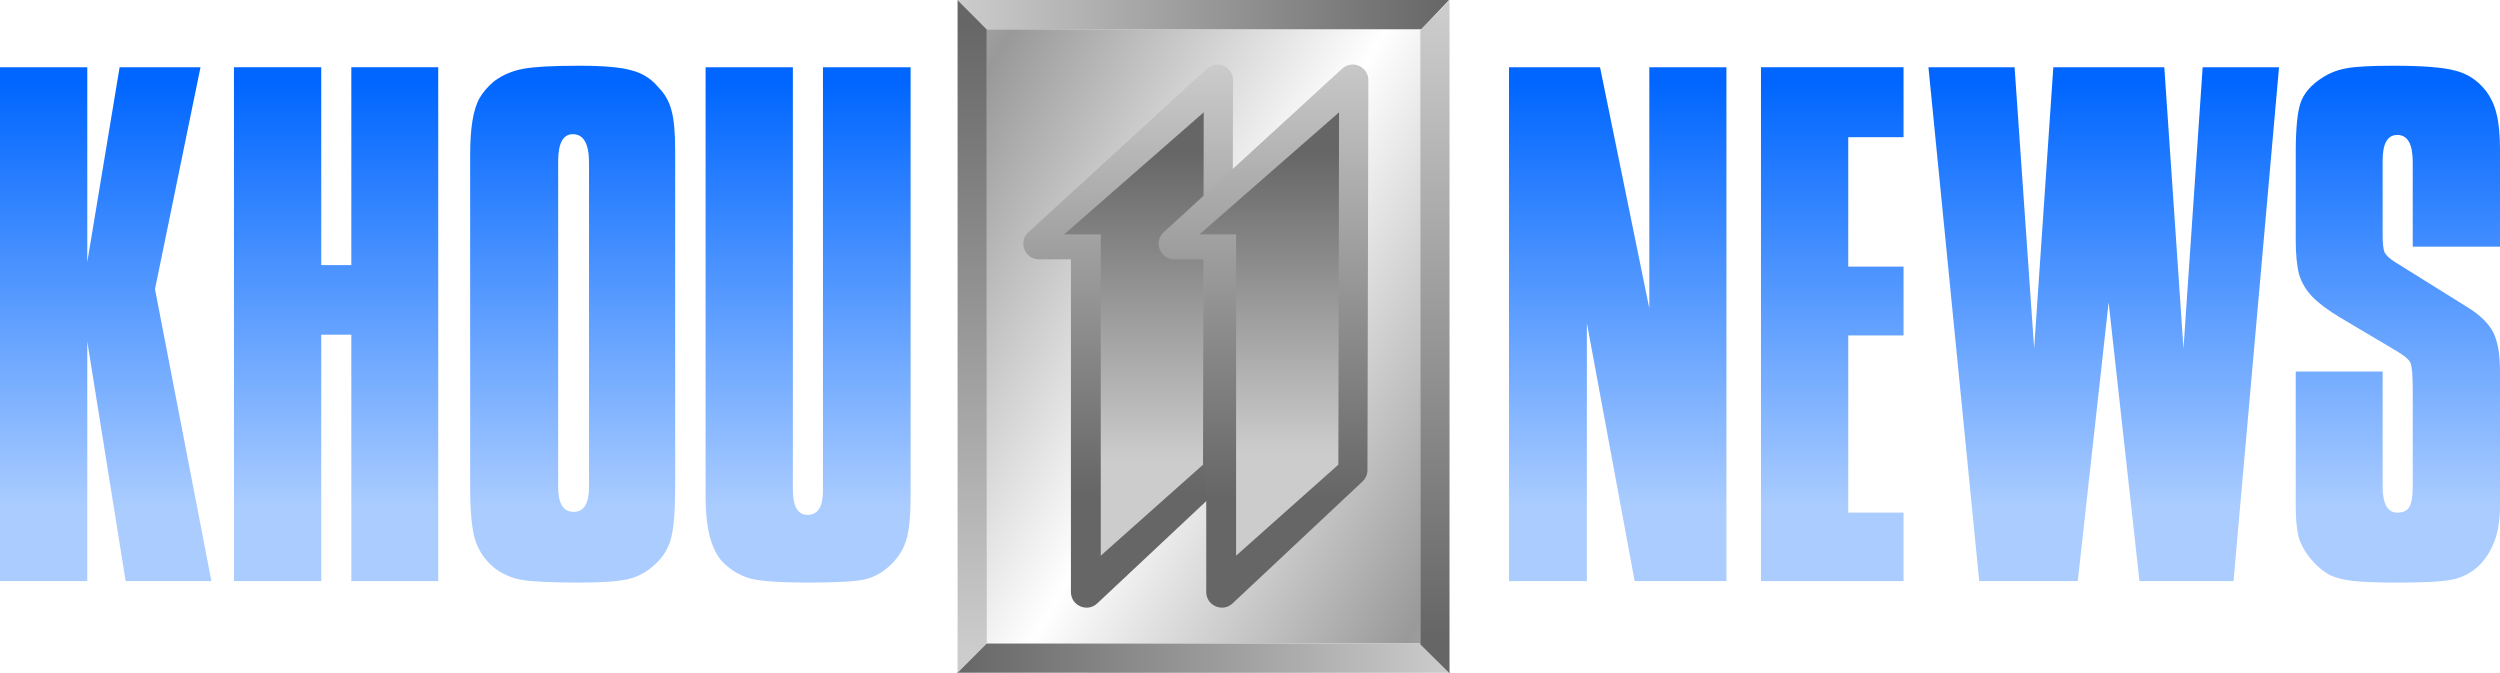 <?xml version="1.0" encoding="UTF-8" standalone="no"?>
<!-- Created with Inkscape (http://www.inkscape.org/) -->

<svg
   xmlns:dc="http://purl.org/dc/elements/1.1/"
   xmlns:cc="http://creativecommons.org/ns#"
   xmlns:rdf="http://www.w3.org/1999/02/22-rdf-syntax-ns#"
   xmlns:svg="http://www.w3.org/2000/svg"
   xmlns="http://www.w3.org/2000/svg"
   xmlns:xlink="http://www.w3.org/1999/xlink"
   xmlns:sodipodi="http://sodipodi.sourceforge.net/DTD/sodipodi-0.dtd"
   xmlns:inkscape="http://www.inkscape.org/namespaces/inkscape"
   width="1090.31"
   height="293.606"
   viewBox="0 0 1090.31 293.606"
   version="1.1"
   id="svg87"
   inkscape:version="0.92.4 (5da689c313, 2019-01-14)"
   sodipodi:docname="KHOU 11 News 1989.svg">
  <defs
     id="defs81">
    <linearGradient
       inkscape:collect="always"
       id="linearGradient2741">
      <stop
         style="stop-color:#666666;stop-opacity:1;"
         offset="0"
         id="stop2739" />
      <stop
         style="stop-color:#cccccc;stop-opacity:1"
         offset="1"
         id="stop2737" />
    </linearGradient>
    <linearGradient
       inkscape:collect="always"
       id="linearGradient2733">
      <stop
         style="stop-color:#666666;stop-opacity:1;"
         offset="0"
         id="stop2731" />
      <stop
         style="stop-color:#cccccc;stop-opacity:1"
         offset="1"
         id="stop2729" />
    </linearGradient>
    <linearGradient
       inkscape:collect="always"
       id="linearGradient2725">
      <stop
         style="stop-color:#0066ff;stop-opacity:1"
         offset="0"
         id="stop2721" />
      <stop
         style="stop-color:#aaccff;stop-opacity:1"
         offset="1"
         id="stop2723" />
    </linearGradient>
    <linearGradient
       inkscape:collect="always"
       id="linearGradient2703">
      <stop
         style="stop-color:#999999;stop-opacity:1;"
         offset="0"
         id="stop2699" />
      <stop
         style="stop-color:#999999;stop-opacity:0;"
         offset="1"
         id="stop2701" />
    </linearGradient>
    <linearGradient
       inkscape:collect="always"
       id="linearGradient1040">
      <stop
         style="stop-color:#666666;stop-opacity:1;"
         offset="0"
         id="stop1038" />
      <stop
         style="stop-color:#cccccc;stop-opacity:1"
         offset="1"
         id="stop1036" />
    </linearGradient>
    <linearGradient
       id="linearGradient1022"
       inkscape:collect="always">
      <stop
         style="stop-color:#cccccc;stop-opacity:1"
         offset="0"
         id="stop1020" />
      <stop
         style="stop-color:#666666;stop-opacity:1;"
         offset="1"
         id="stop1018" />
    </linearGradient>
    <linearGradient
       inkscape:collect="always"
       id="linearGradient1012">
      <stop
         style="stop-color:#666666;stop-opacity:1;"
         offset="0"
         id="stop1008" />
      <stop
         style="stop-color:#cccccc;stop-opacity:1"
         offset="1"
         id="stop1010" />
    </linearGradient>
    <style
       id="style1355">.cls-1{fill:#bf1b3e;}.cls-2{fill:#fff;}</style>
    <linearGradient
       inkscape:collect="always"
       xlink:href="#linearGradient1012"
       id="linearGradient1014"
       x1="-46.829"
       y1="756.962"
       x2="214.337"
       y2="756.962"
       gradientUnits="userSpaceOnUse"
       gradientTransform="matrix(0.824,0,0,0.824,19.002,103.003)" />
    <linearGradient
       inkscape:collect="always"
       xlink:href="#linearGradient1022"
       id="linearGradient1016"
       x1="-46.829"
       y1="416.962"
       x2="213.538"
       y2="416.962"
       gradientUnits="userSpaceOnUse"
       gradientTransform="matrix(0.823,0,0,0.824,19.235,102.673)" />
    <linearGradient
       inkscape:collect="always"
       xlink:href="#linearGradient1040"
       id="linearGradient1032"
       x1="-46.415"
       y1="421.635"
       x2="-46.415"
       y2="753.092"
       gradientUnits="userSpaceOnUse"
       gradientTransform="matrix(0.824,0,0,0.824,19.002,103.003)" />
    <linearGradient
       inkscape:collect="always"
       xlink:href="#linearGradient1022"
       id="linearGradient1034"
       x1="213.805"
       y1="416.212"
       x2="213.805"
       y2="745.459"
       gradientUnits="userSpaceOnUse"
       gradientTransform="matrix(0.824,0,0,0.824,19.002,103.003)" />
    <linearGradient
       inkscape:collect="always"
       xlink:href="#linearGradient2703"
       id="linearGradient2705"
       x1="-87.758"
       y1="546.073"
       x2="60.565"
       y2="631.707"
       gradientUnits="userSpaceOnUse"
       spreadMethod="reflect"
       gradientTransform="matrix(0.824,0,0,0.824,19.002,103.003)" />
    <linearGradient
       inkscape:collect="always"
       xlink:href="#linearGradient2733"
       id="linearGradient2717"
       gradientUnits="userSpaceOnUse"
       gradientTransform="matrix(2.281,0,0,2.281,-1710.745,1375.673)"
       x1="943.418"
       y1="-421.11"
       x2="943.418"
       y2="-124.423" />
    <linearGradient
       inkscape:collect="always"
       xlink:href="#linearGradient2741"
       id="linearGradient2719"
       gradientUnits="userSpaceOnUse"
       gradientTransform="matrix(2.281,0,0,2.281,-1414.16,1375.673)"
       x1="943.418"
       y1="-421.11"
       x2="943.418"
       y2="-132.938" />
    <linearGradient
       inkscape:collect="always"
       xlink:href="#linearGradient2733"
       id="linearGradient2745"
       x1="342.775"
       y1="1174.386"
       x2="342.775"
       y2="183.636"
       gradientUnits="userSpaceOnUse" />
    <linearGradient
       inkscape:collect="always"
       xlink:href="#linearGradient2733"
       id="linearGradient2747"
       x1="46.19"
       y1="1161.435"
       x2="46.19"
       y2="216.014"
       gradientUnits="userSpaceOnUse" />
    <linearGradient
       inkscape:collect="always"
       xlink:href="#linearGradient2725"
       id="linearGradient2766"
       gradientUnits="userSpaceOnUse"
       x1="781.469"
       y1="452.172"
       x2="781.469"
       y2="677.172"
       gradientTransform="matrix(0.824,0,0,0.824,32.194,103.003)" />
    <linearGradient
       inkscape:collect="always"
       xlink:href="#linearGradient2725"
       id="linearGradient2768"
       gradientUnits="userSpaceOnUse"
       x1="781.469"
       y1="452.172"
       x2="781.469"
       y2="677.172"
       gradientTransform="matrix(0.824,0,0,0.824,30.545,103.003)" />
    <linearGradient
       inkscape:collect="always"
       xlink:href="#linearGradient2725"
       id="linearGradient2770"
       gradientUnits="userSpaceOnUse"
       x1="781.469"
       y1="452.172"
       x2="781.469"
       y2="677.172"
       gradientTransform="matrix(0.824,0,0,0.824,25.598,103.003)" />
    <linearGradient
       inkscape:collect="always"
       xlink:href="#linearGradient2725"
       id="linearGradient2772"
       gradientUnits="userSpaceOnUse"
       x1="781.469"
       y1="452.172"
       x2="781.469"
       y2="677.172"
       gradientTransform="matrix(0.824,0,0,0.824,22.3,103.003)" />
    <linearGradient
       inkscape:collect="always"
       xlink:href="#linearGradient2725"
       id="linearGradient2774"
       gradientUnits="userSpaceOnUse"
       x1="781.469"
       y1="452.172"
       x2="781.469"
       y2="677.172"
       gradientTransform="matrix(0.824,0,0,0.824,12.406,103.003)" />
    <linearGradient
       inkscape:collect="always"
       xlink:href="#linearGradient2725"
       id="linearGradient2776"
       gradientUnits="userSpaceOnUse"
       x1="781.469"
       y1="452.172"
       x2="781.469"
       y2="677.172"
       gradientTransform="matrix(0.824,0,0,0.824,7.459,103.003)" />
    <linearGradient
       inkscape:collect="always"
       xlink:href="#linearGradient2725"
       id="linearGradient2778"
       gradientUnits="userSpaceOnUse"
       x1="781.469"
       y1="452.172"
       x2="781.469"
       y2="677.172"
       gradientTransform="matrix(0.824,0,0,0.824,12.406,103.003)" />
    <linearGradient
       inkscape:collect="always"
       xlink:href="#linearGradient2725"
       id="linearGradient2780"
       gradientUnits="userSpaceOnUse"
       x1="781.469"
       y1="452.172"
       x2="781.469"
       y2="677.172"
       gradientTransform="matrix(0.824,0,0,0.824,9.108,103.003)" />
  </defs>
  <sodipodi:namedview
     id="base"
     pagecolor="#ffffff"
     bordercolor="#666666"
     borderopacity="1.0"
     inkscape:pageopacity="0.0"
     inkscape:pageshadow="2"
     inkscape:zoom="0.64"
     inkscape:cx="512.97105"
     inkscape:cy="-10.083419"
     inkscape:document-units="px"
     inkscape:current-layer="layer1"
     showgrid="false"
     inkscape:window-width="1600"
     inkscape:window-height="837"
     inkscape:window-x="-8"
     inkscape:window-y="-8"
     inkscape:window-maximized="1"
     units="px"
     fit-margin-top="0"
     fit-margin-left="0"
     fit-margin-right="0"
     fit-margin-bottom="0" />
  <g
     inkscape:label="Layer 1"
     inkscape:groupmode="layer"
     id="layer1"
     transform="translate(436.888,-440.077)">
    <path
       inkscape:connector-curvature="0"
       id="path2749"
       style="font-style:normal;font-variant:normal;font-weight:normal;font-stretch:normal;font-size:407.519px;line-height:1.25;font-family:'Compacta D';-inkscape-font-specification:'Compacta D';font-variant-ligatures:normal;font-variant-caps:normal;font-variant-numeric:normal;text-align:start;letter-spacing:0px;word-spacing:0px;writing-mode:lr-tb;text-anchor:start;fill:url(#linearGradient2766);fill-opacity:1;stroke:none;stroke-width:6.3"
       d="m -436.888,693.506 v -224.106 h 38.062 v 84.983 l 14.109,-84.983 h 35.273 l -19.851,96.796 24.609,127.311 h -37.406 l -16.734,-104.506 v 104.506 z" />
    <path
       inkscape:connector-curvature="0"
       id="path2751"
       style="font-style:normal;font-variant:normal;font-weight:normal;font-stretch:normal;font-size:407.519px;line-height:1.25;font-family:'Compacta D';-inkscape-font-specification:'Compacta D';font-variant-ligatures:normal;font-variant-caps:normal;font-variant-numeric:normal;text-align:start;letter-spacing:0px;word-spacing:0px;writing-mode:lr-tb;text-anchor:start;fill:url(#linearGradient2768);fill-opacity:1;stroke:none;stroke-width:6.3"
       d="m -334.851,693.506 v -224.106 h 38.062 v 86.296 h 13.125 v -86.296 h 37.898 v 224.106 h -37.898 V 586.046 h -13.125 v 107.46 z" />
    <path
       inkscape:connector-curvature="0"
       id="path2753"
       style="font-style:normal;font-variant:normal;font-weight:normal;font-stretch:normal;font-size:407.519px;line-height:1.25;font-family:'Compacta D';-inkscape-font-specification:'Compacta D';font-variant-ligatures:normal;font-variant-caps:normal;font-variant-numeric:normal;text-align:start;letter-spacing:0px;word-spacing:0px;writing-mode:lr-tb;text-anchor:start;fill:url(#linearGradient2770);fill-opacity:1;stroke:none;stroke-width:6.3"
       d="M -231.846,652.491 V 508.117 q 0,-9.187 0.984,-15.258 0.984,-6.234 3.117,-10.008 2.297,-3.937 6.398,-7.383 5.578,-4.102 12.797,-5.414 7.219,-1.312 24.445,-1.312 15.422,0 22.476,1.969 7.219,1.805 11.812,7.383 4.266,4.266 5.742,10.008 1.641,5.742 1.641,17.226 v 147.162 q 0,15.75 -1.805,22.312 -1.641,6.562 -6.891,11.32 -5.086,4.922 -11.976,6.562 -6.891,1.477 -20.672,1.477 -18.047,0 -25.429,-1.148 -7.219,-1.312 -12.469,-5.578 -5.906,-5.086 -8.039,-12.14 -2.133,-7.219 -2.133,-22.804 z m 51.843,0 v -141.42 q 0,-12.469 -7.055,-12.469 -6.398,0 -6.398,11.812 v 142.076 q 0,10.828 6.726,10.828 6.726,0 6.726,-10.828 z" />
    <path
       inkscape:connector-curvature="0"
       id="path2755"
       style="font-style:normal;font-variant:normal;font-weight:normal;font-stretch:normal;font-size:407.519px;line-height:1.25;font-family:'Compacta D';-inkscape-font-specification:'Compacta D';font-variant-ligatures:normal;font-variant-caps:normal;font-variant-numeric:normal;text-align:start;letter-spacing:0px;word-spacing:0px;writing-mode:lr-tb;text-anchor:start;fill:url(#linearGradient2772);fill-opacity:1;stroke:none;stroke-width:6.3"
       d="m -39.748,469.399 v 186.537 q 0,13.453 -1.805,19.359 -1.641,5.906 -6.562,10.828 -5.25,5.25 -11.976,6.726 -6.562,1.312 -24.609,1.312 -17.226,0 -24.445,-1.641 -7.055,-1.805 -12.633,-7.383 -7.383,-8.039 -7.383,-28.218 V 469.399 h 38.062 V 653.475 q 0,11.156 6.398,11.156 6.726,0 6.726,-10.5 V 469.399 Z" />
    <path
       inkscape:connector-curvature="0"
       id="path2757"
       style="font-style:normal;font-variant:normal;font-weight:normal;font-stretch:normal;font-size:407.519px;line-height:1.25;font-family:'Compacta D';-inkscape-font-specification:'Compacta D';font-variant-ligatures:normal;font-variant-caps:normal;font-variant-numeric:normal;text-align:start;letter-spacing:0px;word-spacing:0px;writing-mode:lr-tb;text-anchor:start;fill:url(#linearGradient2774);fill-opacity:1;stroke:none;stroke-width:6.3"
       d="m 221.221,693.506 v -224.106 h 39.703 l 21.492,105.163 V 469.399 h 33.632 v 224.106 H 276.018 L 255.182,580.96 v 112.545 z" />
    <path
       inkscape:connector-curvature="0"
       id="path2759"
       style="font-style:normal;font-variant:normal;font-weight:normal;font-stretch:normal;font-size:407.519px;line-height:1.25;font-family:'Compacta D';-inkscape-font-specification:'Compacta D';font-variant-ligatures:normal;font-variant-caps:normal;font-variant-numeric:normal;text-align:start;letter-spacing:0px;word-spacing:0px;writing-mode:lr-tb;text-anchor:start;fill:url(#linearGradient2776);fill-opacity:1;stroke:none;stroke-width:6.3"
       d="m 331.117,693.506 v -224.106 h 62.179 v 30.515 h -24.117 v 56.437 h 24.117 v 30.023 h -24.117 v 77.272 h 24.117 v 29.859 z" />
    <path
       inkscape:connector-curvature="0"
       id="path2761"
       style="font-style:normal;font-variant:normal;font-weight:normal;font-stretch:normal;font-size:407.519px;line-height:1.25;font-family:'Compacta D';-inkscape-font-specification:'Compacta D';font-variant-ligatures:normal;font-variant-caps:normal;font-variant-numeric:normal;text-align:start;letter-spacing:0px;word-spacing:0px;writing-mode:lr-tb;text-anchor:start;fill:url(#linearGradient2778);fill-opacity:1;stroke:none;stroke-width:6.3"
       d="M 426.297,693.506 404.149,469.399 h 37.57 l 8.531,122.717 8.367,-122.717 h 48.398 l 8.367,122.717 8.367,-122.717 h 33.304 l -19.851,224.106 h -41.015 l -13.453,-121.569 -13.453,121.569 z" />
    <path
       inkscape:connector-curvature="0"
       id="path2763"
       style="font-style:normal;font-variant:normal;font-weight:normal;font-stretch:normal;font-size:407.519px;line-height:1.25;font-family:'Compacta D';-inkscape-font-specification:'Compacta D';font-variant-ligatures:normal;font-variant-caps:normal;font-variant-numeric:normal;text-align:start;letter-spacing:0px;word-spacing:0px;writing-mode:lr-tb;text-anchor:start;fill:url(#linearGradient2780);fill-opacity:1;stroke:none;stroke-width:6.3"
       d="m 564.337,602.124 h 37.898 v 50.038 q 0,11.484 6.398,11.484 3.773,0 5.25,-2.461 1.477,-2.461 1.477,-8.695 v -42.328 q 0,-9.68 -0.984,-11.812 -0.984,-2.297 -6.726,-5.578 l -23.789,-14.109 q -8.203,-4.922 -12.305,-9.187 -4.102,-4.266 -5.742,-9.68 -1.477,-5.578 -1.477,-15.094 v -38.062 q 0,-15.586 2.133,-21.82 2.297,-6.398 9.68,-10.992 4.594,-2.953 10.172,-3.937 5.742,-1.148 20.672,-1.148 19.031,0 26.906,2.133 7.875,1.969 13.125,8.531 3.609,4.594 4.922,10.5 1.477,5.742 1.477,15.422 v 42.328 h -38.062 v -36.914 q 0,-11.812 -6.726,-11.812 -6.398,0 -6.398,11.156 v 32.484 q 0,5.414 0.82,7.547 0.984,1.969 4.594,4.266 l 31.336,19.523 q 8.531,5.25 11.484,11.156 2.953,5.742 2.953,17.062 v 59.062 q 0,16.406 -9.187,25.593 -5.086,4.758 -11.648,6.07 -6.398,1.312 -23.625,1.312 -12.633,0 -19.031,-0.656 -6.398,-0.656 -10.336,-2.461 -3.773,-1.805 -7.547,-5.906 -4.594,-5.086 -6.234,-10.172 -1.477,-5.086 -1.477,-14.109 z" />
    <path
       id="path995"
       d="M -6.514,452.826 H 182.529 V 720.734 H -6.514 Z"
       style="opacity:1;fill:url(#linearGradient2705);fill-opacity:1;fill-rule:nonzero;stroke:none;stroke-width:0.297;stroke-linecap:square;stroke-linejoin:miter;stroke-miterlimit:0;stroke-dasharray:none;stroke-opacity:1;paint-order:markers fill stroke"
       inkscape:connector-curvature="0" />
    <path
       style="opacity:1;fill:url(#linearGradient1014);fill-opacity:1;fill-rule:nonzero;stroke:none;stroke-width:0.33;stroke-linecap:square;stroke-linejoin:miter;stroke-miterlimit:0;stroke-dasharray:none;stroke-opacity:1;paint-order:markers fill stroke"
       d="M -7.241,720.734 H 183.354 l 12.367,12.753 H -19.608 Z"
       id="rect997"
       inkscape:connector-curvature="0"
       sodipodi:nodetypes="ccccc" />
    <path
       sodipodi:nodetypes="ccccc"
       inkscape:connector-curvature="0"
       id="path1002"
       d="M -6.562,452.83 H 183.122 l 11.939,-12.753 H -19.324 Z"
       style="opacity:1;fill:url(#linearGradient1016);fill-opacity:1;fill-rule:nonzero;stroke:none;stroke-width:0.33;stroke-linecap:square;stroke-linejoin:miter;stroke-miterlimit:0;stroke-dasharray:none;stroke-opacity:1;paint-order:markers fill stroke" />
    <path
       sodipodi:nodetypes="ccccc"
       inkscape:connector-curvature="0"
       id="path1004"
       d="M -6.514,452.912 V 720.734 L -19.267,733.518 V 440.129 Z"
       style="opacity:1;fill:url(#linearGradient1032);fill-opacity:1;fill-rule:nonzero;stroke:none;stroke-width:0.39;stroke-linecap:square;stroke-linejoin:miter;stroke-miterlimit:0;stroke-dasharray:none;stroke-opacity:1;paint-order:markers fill stroke" />
    <path
       style="opacity:1;fill:url(#linearGradient1034);fill-opacity:1;fill-rule:nonzero;stroke:none;stroke-width:0.39;stroke-linecap:square;stroke-linejoin:miter;stroke-miterlimit:0;stroke-dasharray:none;stroke-opacity:1;paint-order:markers fill stroke"
       d="M 182.529,721.065 V 453.161 l 12.753,-13.031 v 293.553 z"
       id="path1006"
       inkscape:connector-curvature="0"
       sodipodi:nodetypes="ccccc" />
    <g
       transform="matrix(0.199,0,0,0.199,0.209,423.83)"
       id="g2715"
       inkscape:label="Layer 1">
      <path
         style="color:#000000;font-style:normal;font-variant:normal;font-weight:normal;font-stretch:normal;font-size:medium;line-height:normal;font-family:sans-serif;font-variant-ligatures:normal;font-variant-position:normal;font-variant-caps:normal;font-variant-numeric:normal;font-variant-alternates:normal;font-feature-settings:normal;text-indent:0;text-align:start;text-decoration:none;text-decoration-line:none;text-decoration-style:solid;text-decoration-color:#000000;letter-spacing:normal;word-spacing:normal;text-transform:none;writing-mode:lr-tb;direction:ltr;text-orientation:mixed;dominant-baseline:auto;baseline-shift:baseline;text-anchor:start;white-space:normal;shape-padding:0;clip-rule:nonzero;display:inline;overflow:visible;visibility:visible;opacity:1;isolation:auto;mix-blend-mode:normal;color-interpolation:sRGB;color-interpolation-filters:linearRGB;solid-color:#000000;solid-opacity:1;vector-effect:none;fill:url(#linearGradient2747);fill-opacity:1;fill-rule:nonzero;stroke:none;stroke-width:68.443;stroke-linecap:butt;stroke-linejoin:round;stroke-miterlimit:4;stroke-dasharray:none;stroke-dashoffset:0;stroke-opacity:1;color-rendering:auto;image-rendering:auto;shape-rendering:auto;text-rendering:auto;enable-background:accumulate"
         d="m 470.634,223.091 c -8.235,0.225 -16.112,3.413 -22.186,8.979 L 57.349,590.578 c -22.995,21.093 -8.078,59.438 23.126,59.446 H 150.544 V 1379.104 c 0.005,29.962 35.783,45.454 57.637,24.958 l 284.853,-267.256 c 6.875,-6.452 10.785,-15.454 10.806,-24.882 l 1.956,-854.558 c 0.035,-19.293 -15.875,-34.803 -35.162,-34.275 z"
         id="path2707"
         inkscape:connector-curvature="0"
         sodipodi:nodetypes="ccccccccccc" />
      <path
         style="fill:url(#linearGradient2717);stroke:#000000;stroke-width:0;stroke-linecap:butt;stroke-linejoin:round;stroke-miterlimit:4;stroke-dasharray:none;stroke-opacity:1"
         d="M 135.553,595.41 441.59,327.812 440.083,1099.978 215.946,1299.46 V 595.41 Z"
         id="path2709"
         inkscape:connector-curvature="0"
         sodipodi:nodetypes="cccccc" />
      <path
         sodipodi:nodetypes="ccccccccccc"
         inkscape:connector-curvature="0"
         id="path2711"
         d="m 767.219,223.091 c -8.235,0.225 -16.112,3.413 -22.186,8.979 L 353.934,590.578 c -22.995,21.093 -8.078,59.438 23.126,59.446 h 70.069 V 1379.104 c 0.005,29.962 35.783,45.454 57.637,24.958 l 284.853,-267.256 c 6.875,-6.452 10.785,-15.454 10.806,-24.882 l 1.956,-854.558 c 0.034,-19.293 -15.876,-34.803 -35.162,-34.275 z"
         style="color:#000000;font-style:normal;font-variant:normal;font-weight:normal;font-stretch:normal;font-size:medium;line-height:normal;font-family:sans-serif;font-variant-ligatures:normal;font-variant-position:normal;font-variant-caps:normal;font-variant-numeric:normal;font-variant-alternates:normal;font-feature-settings:normal;text-indent:0;text-align:start;text-decoration:none;text-decoration-line:none;text-decoration-style:solid;text-decoration-color:#000000;letter-spacing:normal;word-spacing:normal;text-transform:none;writing-mode:lr-tb;direction:ltr;text-orientation:mixed;dominant-baseline:auto;baseline-shift:baseline;text-anchor:start;white-space:normal;shape-padding:0;clip-rule:nonzero;display:inline;overflow:visible;visibility:visible;opacity:1;isolation:auto;mix-blend-mode:normal;color-interpolation:sRGB;color-interpolation-filters:linearRGB;solid-color:#000000;solid-opacity:1;vector-effect:none;fill:url(#linearGradient2745);fill-opacity:1;fill-rule:nonzero;stroke:none;stroke-width:68.443;stroke-linecap:butt;stroke-linejoin:round;stroke-miterlimit:4;stroke-dasharray:none;stroke-dashoffset:0;stroke-opacity:1;color-rendering:auto;image-rendering:auto;shape-rendering:auto;text-rendering:auto;enable-background:accumulate" />
      <path
         sodipodi:nodetypes="cccccc"
         inkscape:connector-curvature="0"
         id="path2713"
         d="M 432.138,595.41 738.175,327.812 736.668,1099.978 512.531,1299.46 V 595.41 Z"
         style="fill:url(#linearGradient2719);stroke:#000000;stroke-width:0;stroke-linecap:butt;stroke-linejoin:round;stroke-miterlimit:4;stroke-dasharray:none;stroke-opacity:1" />
    </g>
  </g>
  <style
     type="text/css"
     id="style7099">
	.st0{fill:url(#SVGID_1_);}
	.st1{fill:url(#SVGID_2_);}
	.st2{fill:url(#SVGID_3_);}
	.st3{fill:url(#SVGID_4_);}
	.st4{fill:url(#SVGID_5_);}
	.st5{fill:url(#SVGID_6_);}
	.st6{fill:url(#SVGID_7_);}
	.st7{fill:url(#SVGID_8_);}
	.st8{fill:url(#SVGID_9_);}
	.st9{fill:url(#SVGID_10_);}
	.st10{fill:url(#SVGID_11_);}
	.st11{fill:url(#SVGID_12_);}
	.st12{fill:url(#SVGID_13_);}
	.st13{fill:url(#SVGID_14_);}
	.st14{fill:url(#SVGID_15_);}
	.st15{fill:url(#SVGID_16_);}
	.st16{fill:url(#SVGID_17_);}
	.st17{fill:url(#White_Rectangle_1_);}
	.st18{fill:#FFFFFF;}
	.st19{fill:#FEFEFE;}
	.st20{fill:#FDFDFD;}
	.st21{fill:#FCFDFD;}
	.st22{fill:#FCFCFC;}
	.st23{fill:#FBFBFC;}
	.st24{fill:#FBFBFB;}
	.st25{fill:#FAFAFB;}
	.st26{fill:#FAFAFA;}
	.st27{fill:#F9FAFA;}
	.st28{fill:#F9F9FA;}
	.st29{fill:#F9F9F9;}
	.st30{fill:#F8F9F9;}
	.st31{fill:#F8F8F9;}
	.st32{fill:#F8F8F8;}
	.st33{fill:#F7F8F8;}
	.st34{fill:#F7F7F8;}
	.st35{fill:#F7F7F7;}
	.st36{fill:#F6F7F7;}
	.st37{fill:#F6F6F7;}
	.st38{fill:#F6F6F6;}
	.st39{fill:#F5F6F6;}
	.st40{fill:#F5F5F6;}
	.st41{fill:#F5F5F5;}
	.st42{fill:#F4F5F5;}
	.st43{fill:#F4F4F5;}
	.st44{fill:#F3F4F4;}
	.st45{fill:#F3F3F4;}
	.st46{fill:#F2F3F3;}
	.st47{fill:#F2F2F3;}
	.st48{fill:#F1F2F2;}
	.st49{fill:#F1F1F2;}
	.st50{fill:#F0F1F2;}
	.st51{fill:#F0F1F1;}
	.st52{fill:#F0F0F1;}
	.st53{fill:#EFF0F1;}
	.st54{fill:#EFF0F0;}
	.st55{fill:#EFEFF0;}
	.st56{fill:#EEEFF0;}
	.st57{fill:#EEEFEF;}
	.st58{fill:#EEEEEF;}
	.st59{fill:#EDEEEF;}
	.st60{fill:#EDEEEE;}
	.st61{fill:#EDEDEE;}
	.st62{fill:#ECEDEE;}
	.st63{fill:#ECEDED;}
	.st64{fill:#ECECED;}
	.st65{fill:#EBECED;}
	.st66{fill:#EBECEC;}
	.st67{fill:#EBEBEC;}
	.st68{fill:#EAEBEC;}
	.st69{fill:#EAEBEB;}
	.st70{fill:#EAEAEB;}
	.st71{fill:#E9EAEB;}
	.st72{fill:#E9EAEA;}
	.st73{fill:#E9E9EA;}
	.st74{fill:#E8E9EA;}
	.st75{fill:#E8E9E9;}
	.st76{fill:#E7E8E9;}
	.st77{fill:#E7E7E8;}
	.st78{fill:#E6E7E8;}
	.st79{fill:#E6E6E7;}
	.st80{fill:#E5E6E7;}
	.st81{fill:#E4E5E6;}
	.st82{fill:#E3E4E5;}
	.st83{fill:#E2E3E4;}
	.st84{fill:#E1E2E4;}
	.st85{fill:#E1E2E3;}
	.st86{fill:#E0E1E3;}
	.st87{fill:#E0E1E2;}
	.st88{fill:#DFE0E2;}
	.st89{fill:#DFE0E1;}
	.st90{fill:#DEDFE1;}
	.st91{fill:#DEDFE0;}
	.st92{fill:#DDDEE0;}
	.st93{fill:#DDDEDF;}
	.st94{fill:#DCDEDF;}
	.st95{fill:#DCDDDF;}
	.st96{fill:#DCDDDE;}
	.st97{fill:#DBDDDE;}
	.st98{fill:#DBDCDE;}
	.st99{fill:#DBDCDD;}
	.st100{fill:#DADCDD;}
	.st101{fill:#DADBDD;}
	.st102{fill:#DADBDC;}
	.st103{fill:#D9DBDC;}
	.st104{fill:#D9DADC;}
	.st105{fill:#D9DADB;}
	.st106{fill:#D8DADB;}
	.st107{fill:#D8D9DB;}
	.st108{fill:#D8D9DA;}
	.st109{fill:#D7D9DA;}
	.st110{fill:#D7D8DA;}
	.st111{fill:#D7D8D9;}
	.st112{fill:#D6D8D9;}
	.st113{fill:#D6D7D9;}
	.st114{fill:#D6D7D8;}
	.st115{fill:#D5D7D8;}
	.st116{fill:#D5D6D8;}
	.st117{fill:#D4D6D7;}
	.st118{fill:#D4D5D7;}
	.st119{fill:#D3D5D6;}
	.st120{fill:#D3D4D6;}
	.st121{fill:#D2D4D5;}
	.st122{fill:#D2D3D5;}
	.st123{fill:#D1D3D4;}
	.st124{fill:#D1D2D4;}
	.st125{fill:#D0D2D4;}
	.st126{fill:#D0D2D3;}
	.st127{fill:#D0D1D3;}
	.st128{fill:#CFD1D3;}
	.st129{fill:#CFD1D2;}
	.st130{fill:#CFD0D2;}
	.st131{fill:#CED0D2;}
	.st132{fill:#CED0D1;}
	.st133{fill:#CECFD1;}
	.st134{fill:#CDCFD1;}
	.st135{fill:#CDCFD0;}
	.st136{fill:#CDCED0;}
	.st137{fill:#CCCED0;}
	.st138{fill:#CCCECF;}
	.st139{fill:#CCCDCF;}
	.st140{fill:#CBCDCF;}
	.st141{fill:#CBCDCE;}
	.st142{fill:#CBCCCE;}
	.st143{fill:#CACCCE;}
	.st144{fill:#CACCCD;}
	.st145{fill:#CACBCD;}
	.st146{fill:#C9CBCD;}
	.st147{fill:#C9CBCC;}
	.st148{fill:#C9CACC;}
	.st149{fill:#C8CACC;}
	.st150{fill:#C8C9CB;}
	.st151{fill:#C7C9CB;}
	.st152{fill:#C7C8CA;}
	.st153{fill:#C6C8CA;}
	.st154{fill:#C6C7C9;}
	.st155{fill:#C5C7C9;}
	.st156{fill:#C5C6C8;}
	.st157{fill:#C4C6C8;}
	.st158{fill:#C4C5C7;}
	.st159{fill:#C3C5C7;}
	.st160{fill:#C2C4C6;}
	.st161{fill:#C2C3C6;}
	.st162{fill:#C1C3C5;}
	.st163{fill:#C1C2C5;}
	.st164{fill:#C0C2C4;}
	.st165{fill:#C0C1C4;}
	.st166{fill:#BFC1C3;}
	.st167{fill:#BEC0C2;}
	.st168{fill:#BEBFC2;}
	.st169{fill:#BDBFC1;}
	.st170{fill:#BDBEC1;}
	.st171{fill:#BCBEC0;}
	.st172{fill:#001C54;}
	.st173{fill:none;}
	.st174{fill:url(#SVGID_18_);}
	.st175{fill:url(#SVGID_19_);}
	.st176{fill:url(#SVGID_20_);}
	.st177{fill:url(#SVGID_21_);}
	.st178{fill:url(#SVGID_22_);}
	.st179{fill:url(#SVGID_23_);}
</style>
  <style
     id="style16647">.st3{fill:#fff}</style>
  <style
     id="style17575">.st0{fill:#fff}</style>
</svg>
